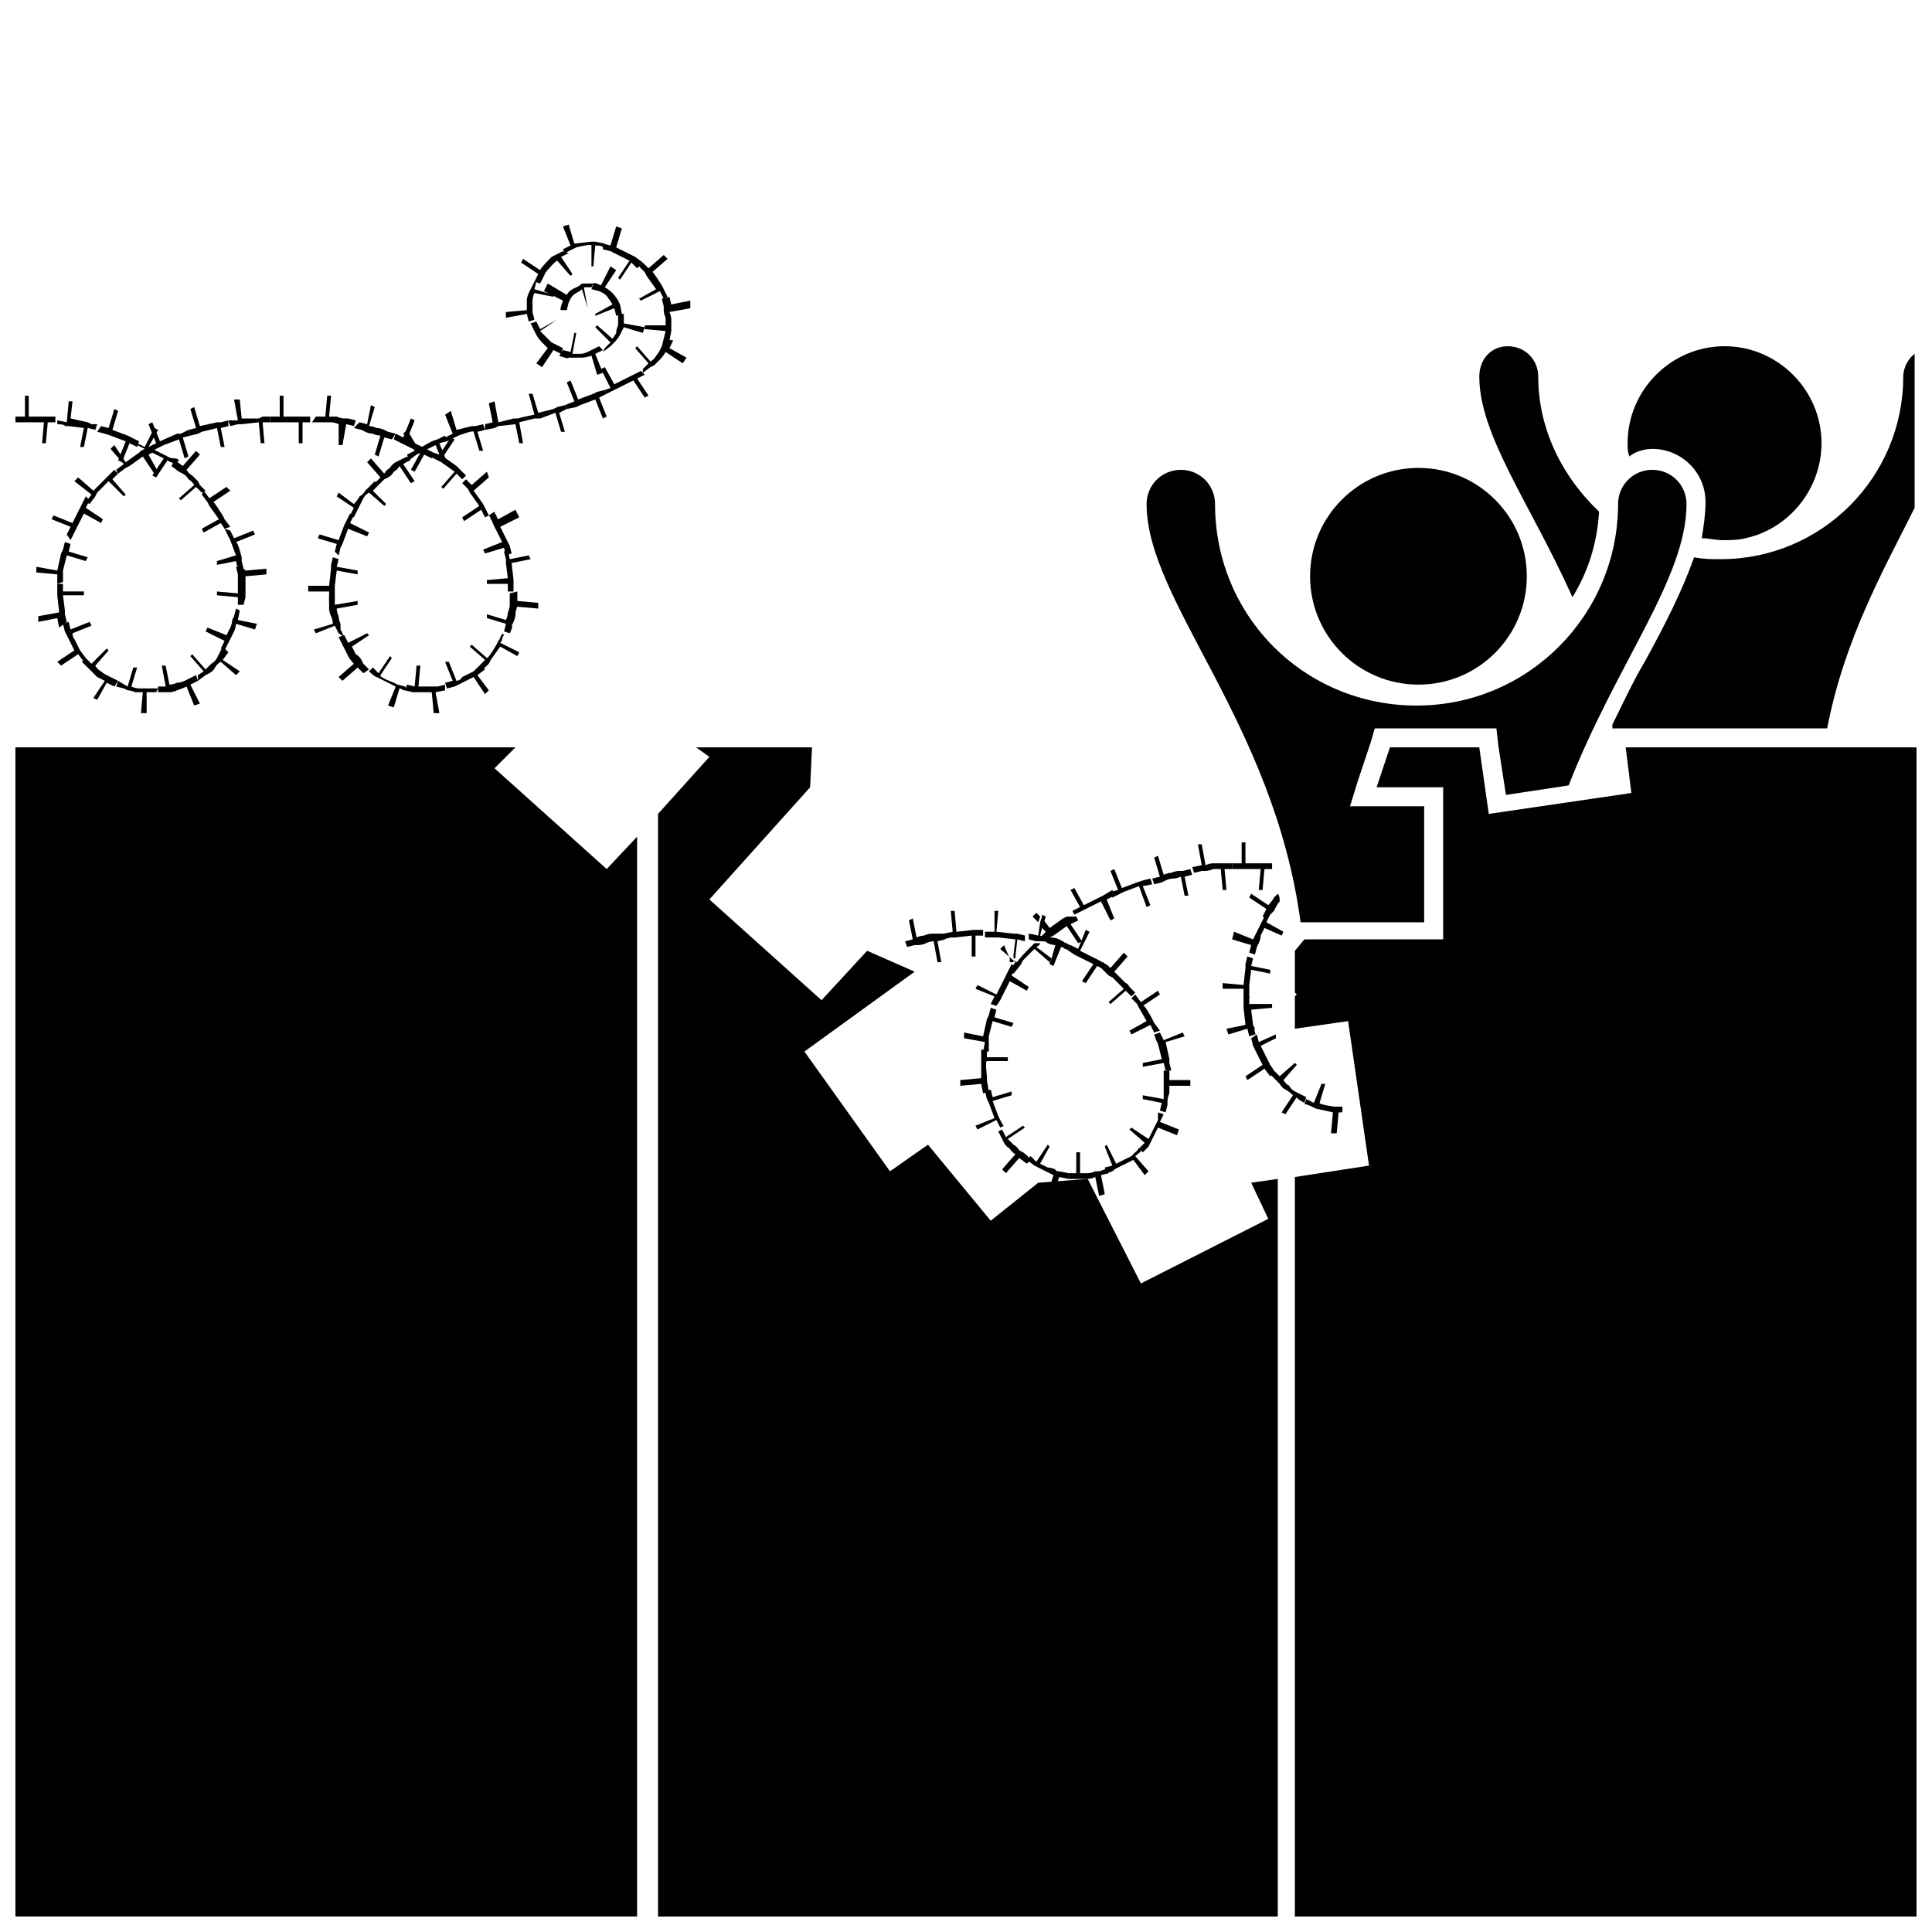 <?xml version="1.0" encoding="UTF-8"?>
<!-- Uploaded to: ICON Repo, www.svgrepo.com, Generator: ICON Repo Mixer Tools -->
<svg width="800px" height="800px" version="1.1" viewBox="144 144 512 512" xmlns="http://www.w3.org/2000/svg">
 <defs>
  <clipPath id="e">
   <path d="m148.09 248h10.906v14h-10.906z"/>
  </clipPath>
  <clipPath id="d">
   <path d="m148.09 342h164.91v309.9h-164.91z"/>
  </clipPath>
  <clipPath id="c">
   <path d="m318 342h165v309.9h-165z"/>
  </clipPath>
  <clipPath id="b">
   <path d="m571 237h80.902v101h-80.902z"/>
  </clipPath>
  <clipPath id="a">
   <path d="m487 342h164.9v309.9h-164.9z"/>
  </clipPath>
 </defs>
 <path d="m301.25 219.13h-2.519s-1.008 0-1.008 0.504c0 0-1.008 0.504-2.016 1.008-1.008 0.504-1.512 1.512-1.512 1.512l-5.035-3.023-1.008 2.016 5.039 2.519s-1.008 2.519-0.504 2.519h1.512l0.504-2.016 0.504-1.008s0.504-1.008 1.512-1.512 1.512-1.008 1.512-1.008l1.512 5.039-1.008-5.543h2.016z"/>
 <path d="m308.81 227.19-0.504-2.519-0.504-1.008s-0.504-1.008-1.512-2.016c-1.008-1.008-2.016-1.512-2.016-1.512l3.023-4.535-1.512-1.008-2.519 5.039s-2.016-1.008-2.016-0.504l-0.504 1.512 2.016 0.504 1.008 0.504s1.008 0.504 1.512 1.512c0.504 0.504 1.008 1.512 1.008 1.512l-4.535 2.519v0.504l5.039-2.016 0.504 2.016z"/>
 <path d="m303.77 237.27 2.016-1.512 1.008-1.008s1.008-1.008 1.512-2.016c0.504-1.008 1.008-2.016 1.008-2.016l5.039 1.512 0.504-1.512-5.543-1.008v-2.519h-1.512v2.016 1.008s-0.504 1.008-0.504 2.016c-0.504 1.008-1.008 1.512-1.008 1.512l-4.031-3.527-0.504 0.504 4.031 4.031s-1.512 1.512-1.512 1.512z"/>
 <path d="m292.18 238.28s2.519 1.008 2.519 0.504h1.008 2.519c1.008 0 2.519-0.504 2.519-0.504l1.512 5.039 1.512-0.504-2.016-5.039 2.016-1.008-1.008-1.008-3.023 1.512s-1.008 0.504-2.016 0.504h-2.016l1.008-5.543h-0.504l-1.008 5.039-2.016-0.504z"/>
 <path d="m284.62 229.71 1.512 3.023s0.504 1.008 1.512 2.016c1.008 1.008 1.512 1.512 1.512 1.512l-3.023 4.031 1.512 1.008 3.023-4.535 2.016 1.008 0.504-1.512-3.023-1.512-3.023-3.023 4.535-3.023-4.535 2.519-1.008-2.016z"/>
 <path d="m285.63 218.63-1.512 3.023s-0.504 1.008-0.504 2.016v2.519l-5.543 0.504v1.512l5.543-1.008 0.504 2.016 1.512-0.504-0.504-2.016v-1.008-2.016c0-1.008 0.504-2.016 0.504-2.016l5.039 1.008v-0.504l-5.039-1.512 0.504-2.016z"/>
 <path d="m293.19 210.57-3.023 1.512s-3.023 3.023-3.023 3.527l-4.535-3.023-0.504 1.008 4.535 3.023-1.008 2.016 1.512 0.504 1.512-3.023s2.519-3.023 3.023-3.023l3.527 4.031 0.504-0.504-3.023-4.535 2.016-1.008z"/>
 <path d="m304.27 208.55-2.519-0.504h-1.008s-4.535 0.504-4.535 0.504l-1.512-5.039-1.512 0.504 2.016 5.039-2.016 1.008 0.504 1.008 3.023-1.512s4.031-1.008 4.031-0.504v5.543h0.504l0.504-5.543s2.016 0 2.016 0.504z"/>
 <path d="m314.35 213.59-2.016-1.512-1.008-0.504s-1.008-0.504-2.016-1.008-2.016-1.008-2.016-1.008l1.512-5.039-1.512-0.504-1.512 5.039s-2.016-0.504-2.016-0.504v1.512l2.016 0.504 1.008 0.504s1.008 0.504 2.016 1.008c1.008 0.504 2.016 1.008 2.016 1.008l-3.023 4.535 0.504 0.504 3.023-4.535 1.512 1.512z"/>
 <path d="m320.9 222.66-1.512-3.023s-2.519-4.031-2.519-3.527l4.031-3.527-1.008-1.008-4.031 3.527-1.512-1.512-1.008 1.008 1.512 1.512 0.504 1.008 2.519 3.527-4.535 2.519 0.504 0.504 5.039-2.519 1.008 2.016z"/>
 <path d="m321.4 234.25 0.504-2.519v-1.008-2.016c0-1.008-0.504-2.016-0.504-2.016l5.543-1.008v-2.016l-5.039 1.008-0.504-2.016-2.012 0.504 0.504 2.016v1.008s0 1.008 0.504 2.016v2.016h-5.543v1.008l5.543 0.504-0.504 2.016z"/>
 <path d="m314.35 242.81 2.016-1.512 1.008-0.504s1.008-1.008 1.512-1.512c1.008-1.008 1.512-2.016 1.512-2.016l4.535 3.023 1.008-1.512-4.535-2.519 1.008-2.016-2.519-0.5-0.504 2.016-0.504 1.008s-0.504 1.008-1.008 1.512c-0.504 1.008-1.512 1.512-1.512 1.512l-3.527-4.031-0.504 0.504 3.527 4.031-1.512 1.512z"/>
 <path d="m304.78 248.35 3.023-1.512s1.008-0.504 2.016-1.008c1.008-0.504 2.016-1.008 2.016-1.008l3.023 4.535 1.008-0.504-3.023-4.535 2.016-1.008-1.008-1.008-3.023 1.512s-1.008 0.504-2.016 1.008c-1.008 0.504-2.016 1.008-2.016 1.008l-2.519-4.535-1.008 0.504 2.519 5.039-1.512 0.504z"/>
 <path d="m294.2 252.38 2.519-0.504 1.008-0.504 4.027-1.512 2.016 5.039 1.008-0.504-2.016-5.039 2.016-1.008-0.504-1.008-2.016 0.504-1.008 0.504-4.027 1.512-2.016-5.039-1.008 0.504 2.016 5.039-2.519 1.008z"/>
 <path d="m283.62 255.41 2.016-0.504h1.512l4.031-1.512 1.512 5.039h1.008l-1.512-5.039 2.016-1.008-0.504-1.008-2.016 0.504-1.008 0.504-4.031 1.008-1.512-5.039h-1.008l1.512 5.543-2.519 0.504z"/>
 <path d="m272.54 257.93 2.519-0.504 1.008-0.504 4.531-0.504 1.008 5.035h1.008l-1.008-5.539 2.016-0.504-0.504-1.008-2.016 0.504h-1.004l-4.031 1.008-1.008-5.543-1.512 0.504 1.008 5.039-2.016 0.504z"/>
 <path d="m262.46 260.95 3.023-1.512s4.031-1.512 4.031-1.008l1.512 5.039h1.008l-1.512-5.039 2.016-0.504-0.504-1.512-2.016 0.504-1.008 0.004-4.031 1.008-1.512-5.039-1.512 1.008 2.016 5.039-2.016 1.008z"/>
 <path d="m252.38 265.98 2.016-1.512 5.039-2.519 2.012 5.039 1.008-0.504-2.016-5.039 2.016-0.504-0.504-1.508-2.012 1.004-1.512 0.504-3.527 2.016-3.023-5.035-1.008 1.008 3.023 4.531-2.016 1.008z"/>
 <path d="m244.32 272.54 1.512-1.512 1.008-0.504s1.008-0.504 1.512-1.512c1.008-0.504 1.512-1.512 1.512-1.512l3.023 4.535 1.008-0.504-3.023-4.535s1.512-1.008 2.016-1.008l-1.008-1.008-3.023 1.512s-1.008 0.504-1.512 1.512c-1.008 0.504-1.512 1.512-1.512 1.512l-3.527-4.031-1.008 1.008 3.527 4.031-1.512 1.512z"/>
 <path d="m237.77 281.1 1.512-3.023s0.504-1.008 1.008-2.016c0.504-1.008 1.512-1.512 1.512-1.512l4.031 3.527 0.504-0.504-3.531-3.523s1.512-1.512 1.512-1.512l-1.008-1.008-2.519 2.519s-0.504 1.008-1.512 1.512c-0.504 1.008-1.512 2.016-1.512 2.016l-4.027-3.023-0.504 1.008 4.535 3.023-1.008 2.016z"/>
 <path d="m233.74 291.18 0.504-2.016 0.504-1.008s1.512-4.031 1.512-4.031l5.039 2.016 0.504-1.008-5.039-2.519 1.008-2.016-1.008-0.504-1.512 3.023s-1.512 4.031-1.512 4.031l-5.039-1.512-0.504 1.008 5.039 1.512-0.504 2.016z"/>
 <path d="m232.73 302.26v-2.016-1.008l0.504-4.031 5.543 1.008v-1.008l-5.543-1.008 0.504-2.016-1.512-0.504-0.504 2.016v1.008l-0.504 4.535h-5.543v1.512h5.543v2.519z"/>
 <path d="m235.25 312.84-1.008-2.016v-1.512s-0.504-1.008-0.504-2.016c-0.504-1.008-0.504-2.016-0.504-2.016l5.543-1.008v-1.008l-6.047 1.008v-2.016h-1.512v2.016 1.008s0 1.008 0.504 2.016c0.504 1.008 0.504 2.016 0.504 2.016l-5.039 1.512 0.504 1.008 5.039-2.016 1.008 2.016z"/>
 <path d="m241.8 321.4-1.512-1.512-0.504-1.008s-0.504-1.008-1.512-1.512c-0.504-1.008-1.008-2.016-1.008-2.016l4.535-3.023-0.504-0.504-5.035 2.523-1.008-2.016-1.512 0.504 1.512 3.023s0.504 1.008 1.008 2.016c0.504 1.008 1.512 2.016 1.512 2.016l-4.031 3.527 1.008 1.008 4.031-3.527 1.512 1.512z"/>
 <path d="m251.38 325.94-2.016-0.504-1.008-0.504s-4.031-1.512-3.527-2.016l3.023-4.535-0.504-0.504-3.023 4.535-1.512-1.512-1.008 1.008s1.512 1.512 2.016 1.512l5.039 2.519-2.016 5.039 1.512 0.504 1.512-5.039s0.504 0 1.008 0.504h1.008z"/>
 <path d="m261.95 325.43-2.016 0.504h-1.008-2.016-2.016l0.504-5.543h-1.008l-0.504 5.543-2.016-0.504-0.504 1.512 2.016 0.504h1.008 2.016 2.016l0.504 5.543h1.512l-1.008-5.543 2.519-0.504z"/>
 <path d="m271.02 320.4-1.512 1.512-1.008 0.504s-1.008 0.504-2.016 1.008c-0.504 1.004-1.512 1.004-1.512 1.004l-2.016-5.039h-1.008l2.016 5.039s-2.016 0.504-2.016 0.504l0.504 1.512 2.016-0.504 1.008-0.504s1.008-0.504 2.016-1.008c1.008-0.504 2.016-1.008 2.016-1.008l3.023 4.535 1.008-1.008-3.023-4.031 2.016-1.512z"/>
 <path d="m277.07 311.83s0 0.504-0.504 1.008c0 0.504-0.504 1.008-0.504 1.008l-0.504 1.008s-2.016 3.527-2.519 3.527l-4.031-3.527-0.504 0.504 4.031 3.527s-1.512 1.512-1.512 1.512l1.008 1.008 1.512-1.512 0.504-1.008 2.519-3.527 4.535 2.519 0.504-1.008-5.039-2.519s0.504-0.504 0.504-1.008 0.504-1.008 0.504-1.008z"/>
 <path d="m279.09 301.25v2.016 1.008s0 1.008-0.504 2.016c0 1.008-0.504 2.016-0.504 2.016l-5.039-1.512v1.008l5.039 1.512-0.504 2.016 1.512 0.504s1.008-2.016 0.504-2.016l0.504-1.008s0.504-1.008 0.504-2.016c0-1.008 0.504-2.016 0.504-2.016l5.543 0.504v-1.512l-5.543-0.504v-2.519z"/>
 <path d="m277.57 290.17 0.504 2.016v1.008l0.504 4.031-5.543 0.504v1.008h5.543v2.016h1.512v-3.023l-0.504-4.535 5.039-1.008-0.504-1.008-5.039 1.008-0.504-2.519z"/>
 <path d="m273.54 280.59s0.504 0.504 0.504 1.008c0.504 0.504 0.504 1.008 0.504 1.008l2.519 5.039-5.039 2.016 0.504 1.008 5.039-1.512 0.504 2.016 1.512-0.504-0.504-2.016-0.504-1.008-1.008-2.016c-0.504-1.008-1.008-2.016-1.008-2.016l5.039-2.519-1.012-2.012-4.535 2.519s-0.504-0.504-0.504-1.008c-0.504-0.504-0.504-1.008-0.504-1.008z"/>
 <path d="m266.49 272.03 1.512 1.512 0.504 1.008s2.519 3.527 2.519 3.527l-4.535 3.023 0.504 1.008 4.535-3.023 1.008 2.016 1.008-0.504-1.512-3.023-2.519-3.527 4.031-3.527-0.504-1.512-4.031 3.527-1.512-1.512z"/>
 <path d="m257.93 264.98 3.023 1.512 3.527 2.519-3.527 4.031 0.504 0.504 3.527-4.031 1.512 1.512 1.008-1.008-2.519-2.519-3.527-2.519 3.023-4.535-1.008-0.504-3.023 4.535-1.512-0.504z"/>
 <path d="m248.35 260.44 3.023 1.512s1.008 0.504 2.016 1.008c1.008 0.504 2.016 1.008 2.016 1.008l-2.519 4.535 1.008 0.504 2.519-4.535 2.016 1.008 0.504-1.512-3.023-1.512s-1.008-0.504-2.016-1.008c-1.008-0.504-2.016-1.008-2.016-1.008l2.016-5.039-1.008-0.504-2.016 5.039-2.016-1.004z"/>
 <path d="m237.77 257.42 2.016 0.504 1.008 0.504s1.008 0.504 2.016 0.504c1.008 0.504 2.016 0.504 2.016 0.504l-1.512 5.039 1.008 0.504 1.512-5.039 2.016 0.504 1.004-1.512-2.016-0.504-1.008-0.504s-1.008-0.504-2.016-0.504c-1.008-0.504-2.016-0.504-2.016-0.504l1.512-5.039-1.008-0.504-1.008 5.039-2.016-0.504z"/>
 <path d="m226.69 255.91h3.023 2.016c1.008 0 2.016 0.504 2.016 0.504v5.539h1.008l1.008-5.543 2.016 0.504 0.504-1.512-2.016-0.504h-1.008s-1.008 0-2.016-0.504h-2.016l0.504-5.543h-1.008l-0.504 5.543h-2.519z"/>
 <path d="m215.61 255.91h3.527 2.016 2.016v5.543h1.008v-5.543h2.016v-1.512h-3.023-2.016-2.016v-5.543h-1.008v5.543h-2.519z"/>
 <path d="m205.02 256.92 2.016-0.504h1.008l4.535-0.504 0.504 5.539h1.008l-0.504-5.539h2.016v-1.512h-2.016l-1.008 0.504h-4.535l-0.504-5.039h-1.512l1.008 5.543h-2.519z"/>
 <path d="m194.45 259.44 2.016-0.504 1.008-0.504 4.031-1.008 1.008 5.039h1.008l-1.008-5.039 2.016-0.504v-1.512l-2.016 0.504h-1.008l-4.535 1.008-1.512-5.039-1.008 0.504 1.512 5.039-2.016 0.504z"/>
 <path d="m184.37 263.46 3.023-1.512 4.031-1.512 1.512 5.039 1.008-0.504-1.512-5.035 2.016-0.504-0.504-1.512-2.016 1.008h-1.008l-4.535 2.012-2.016-5.035-1.008 0.504 2.016 5.035-2.016 1.008z"/>
 <path d="m175.3 269.51 2.016-1.512 1.008-0.504 3.527-2.519 3.023 4.535 1.008-0.504-2.519-4.535 2.016-1.008-2.019-1.008-2.016 1.008-0.504 0.504-3.527 2.519-3.023-4.535-1.008 1.008 3.527 4.031-2.016 1.512z"/>
 <path d="m167.74 277.57 1.512-2.016 0.504-1.008 3.023-3.023 4.031 4.031 0.504-0.504-3.527-4.031 1.512-1.512-1.008-1.008-5.543 5.543-4.031-3.527-1.008 1.008 4.535 3.527-1.512 2.016z"/>
 <path d="m162.7 287.14 3.527-7.055 4.535 2.519 0.504-1.008-4.535-3.023 1.008-2.016-1.008-1.008-3.527 7.055-5.039-2.016-0.504 1.008 5.039 2.016-1.008 2.016z"/>
 <path d="m160.69 298.23v-3.023l1.008-4.031 5.039 1.512 0.504-1.008-5.039-1.512 0.504-2.016-1.512-0.504-0.504 2.016-0.504 1.008-1.008 4.535-5.543-1.008v1.512l5.543 0.504v2.519z"/>
 <path d="m161.7 308.81-0.504-2.016v-1.008l-0.504-4.031h5.543v-1.008h-5.543v-2.016h-1.512v2.016 1.008l0.504 4.535-5.543 1.008v1.512l5.039-1.008 0.504 2.519z"/>
 <path d="m166.73 318.38-1.512-2.016-0.504-1.008s-0.504-1.008-1.008-2.016c-0.504-0.504-0.504-1.512-0.504-1.512l5.039-2.016-0.504-1.008-5.039 2.016-0.504-2.016-1.512 0.504 0.504 2.016 0.504 1.008s0.504 1.008 1.008 2.016c0.504 1.008 1.008 2.016 1.008 2.016l-4.535 3.023 1.008 1.008 4.535-3.023 1.512 2.016z"/>
 <path d="m175.3 324.43-3.023-1.512s-1.008-0.504-1.512-1.008c-1.008-0.504-1.512-1.512-1.512-1.512l3.527-4.031-0.504-0.504-4.031 4.035-1.512-1.512-1.008 1.008 2.519 2.519s1.008 1.008 1.512 1.512c1.008 0.5 2.016 1.004 2.016 1.004l-3.023 4.535 1.008 0.504 2.519-4.535 2.016 1.008z"/>
 <path d="m185.88 326.44h-2.016-1.008-2.016c-1.008 0-2.016-0.504-2.016-0.504l1.512-5.039h-1.008l-1.512 5.039-2.516-1.512-0.504 1.512 2.016 0.504 1.008 0.504s1.008 0 2.016 0.504h2.016l-0.504 5.543h1.512v-5.543h2.519z"/>
 <path d="m195.96 322.91-3.023 1.512s-1.008 0.504-2.016 0.504c-1.008 0.504-2.016 0.504-2.016 0.504l-1.008-5.039h-1.008l1.008 5.543h-2.016v1.512h2.016 1.008s1.008 0 2.016-0.504c1.512-0.504 2.519-1.008 2.519-1.008l2.016 5.039 1.512-0.504-2.519-5.039 2.016-1.008z"/>
 <path d="m203.01 315.36-1.512 3.023s-0.504 1.008-1.512 1.512c-0.504 0.504-1.512 1.512-1.512 1.512l-3.527-4.031-0.504 0.504 3.527 4.031-1.512 1.008 0.004 1.508 2.016-1.512 1.008-0.504s1.008-0.504 1.512-1.512c0.504-1.008 1.512-1.512 1.512-1.512l4.031 3.527 1.008-1.008-4.535-3.023 1.512-2.016z"/>
 <path d="m206.54 305.28-0.504 2.016-0.504 1.008s0 1.008-0.504 2.016c-0.504 1.008-1.008 2.016-1.008 2.016l-5.039-2.016-0.504 1.008 5.039 2.519-1.008 2.016 1.008 0.504 1.008-2.016 0.504-1.008s0.504-1.008 1.008-2.016 0.504-2.016 0.504-2.016l5.039 1.512 0.504-1.512-5.039-1.008 0.504-2.519z"/>
 <path d="m206.54 294.2 0.504 2.016v1.008 4.031l-5.543-0.504v1.008l5.543 0.504v2.016h1.512l0.504-2.016v-1.008-4.535l5.543-0.504v-1.512l-5.543 0.504-1.008-1.008z"/>
 <path d="m203.51 284.12 1.512 3.023s1.512 4.031 1.512 4.031l-5.039 1.512v1.008l5.039-1.008 0.504 2.016h1.512l-0.504-2.016v-1.008s-1.008-4.031-1.512-4.031l5.039-2.016-0.504-1.008-5.039 2.016-1.008-2.016z"/>
 <path d="m197.47 275.05 1.512 2.016 0.504 1.008 2.519 3.527-4.535 2.519 0.504 1.008 4.535-2.519 1.004 1.508 1.512-0.504-1.512-2.016-0.504-1.008s-2.519-4.031-2.519-3.527l4.535-3.023-1.008-1.008-4.535 3.023-1.512-2.016z"/>
 <path d="m189.41 267.5 2.016 1.512 1.008 0.504s1.008 0.504 1.512 1.512c1.008 0.504 1.512 1.512 1.512 1.512l-4.031 3.527 0.504 0.504 4.031-3.527 1.512 1.512 1.008-0.504-1.512-1.512-0.504-1.008-1.512-1.512c-1.008-0.504-1.512-1.512-1.512-1.512l3.527-4.031-1.008-1.008-3.527 4.031-2.016-1.512z"/>
 <path d="m180.34 261.95 3.023 1.512s1.008 0.504 2.016 1.008 2.016 1.008 2.016 1.008l-3.023 4.535 1.008 0.504 3.023-4.535s0.504 0.504 1.008 0.504c0.504 0.504 1.008 0.504 1.008 0.504l1.008-1.008s-0.504-0.504-1.008-0.504c-1.512 0-2.016-0.504-2.016-0.504l-1.008-0.504s-1.008-0.504-2.016-1.008-2.016-1.008-2.016-1.008l2.519-4.535-1.008-0.504-2.519 5.039-2.016-1.008z"/>
 <path d="m169.76 258.43 2.016 0.504 1.512 0.504 4.031 1.512-2.016 5.039 1.008 0.504 2.016-5.039 2.016 1.008 0.504-1.512-3.023-1.512-4.031-1.512 1.512-5.039-1.008-0.504-1.512 5.039-2.016-0.504z"/>
 <path d="m159.18 256.41s2.016 0 2.016 0.504h1.008l4.031 0.504-1.008 5.039h1.008l1.008-5.039 2.016 0.504 0.504-1.512h-1.512l-1.008-0.504-4.535-1.008 0.504-4.535h-1.008l-0.504 5.543-2.519-0.504z"/>
 <g clip-path="url(#e)">
  <path d="m148.09 255.91h3.527 2.016 2.016l-0.504 5.543h1.008l0.504-5.543h2.016v-1.512h-3.023-2.016-2.016v-5.543h-1.008v5.543h-2.519z"/>
 </g>
 <g clip-path="url(#d)">
  <path d="m275.05 347.6 5.539-5.543h-132.5v309.84h164.75v-286.16l-8.062 8.566z"/>
 </g>
 <g clip-path="url(#c)">
  <path d="m480.11 467-33.758 17.129-14.105-27.707-13.098 1.008-12.598 10.074-16.625-20.152-10.074 7.055-22.672-31.738 29.219-21.16-12.594-5.543-12.09 13.098-29.727-26.703 26.703-29.723 0.504-10.582h-30.734l3.527 2.519-13.602 15.117v292.21h164.24v-195.48l-7.055 1.008z"/>
 </g>
 <path d="m481.62 385.39 0.504-1.008s0.504-1.008 1.008-1.512c0-0.504 0-1.512-0.504-2.016-0.504 0.504-0.504 0.504-1.008 1.008-0.504 1.008-1.512 2.016-1.512 2.016l-4.535-3.023-0.504 1.008 4.535 3.023-1.008 2.016 1.008 0.504z"/>
 <path d="m477.08 394.96 0.504-1.008s0.504-1.008 0.504-2.016c0.504-1.008 1.008-2.016 1.008-2.016l4.535 2.016 0.504-1.008-4.535-2.519 1.008-2.016-1.008-0.504-1.512 3.023s-0.504 1.008-1.008 2.016l-1.008 2.016-5.039-2.016-0.504 2.016 5.039 1.512-0.504 2.016 1.512 0.504z"/>
 <path d="m475.07 406.04v-1.008l0.504-4.031 5.039 1.008v-1.008l-5.039-1.008 0.504-2.016-1.512-0.504-0.504 2.016v1.008l-0.504 4.535-5.543-0.504v1.512h5.543v2.519h1.512z"/>
 <path d="m476.58 416.62-0.504-1.008-0.504-4.031 5.543-0.504v-1.008h-6.047v-2.016h-1.512v3.023l0.504 4.535-5.039 1.008 0.504 1.512 5.039-1.512 0.504 2.016 1.512-0.504c0.504 0.504-0.504-1.512 0-1.512z"/>
 <path d="m480.61 426.2-0.504-1.008s-0.504-1.008-1.008-2.016-1.008-2.016-1.008-2.016l4.031-2.016v-1.008l-4.535 2.016-0.504-2.016-1.512 1.012 0.504 2.016 0.504 1.008s0.504 1.008 1.008 2.016c0.504 1.008 1.008 2.016 1.008 2.016l-4.535 3.023 0.504 1.008 4.535-3.023 1.512 2.016 1.008-1.008c0.504-0.004-1.008-2.019-1.008-2.019z"/>
 <path d="m489.68 436.27 0.504-1.512-3.023-1.512s-1.008-0.504-1.512-1.512c-1.008-0.504-1.512-1.512-1.512-1.512l3.527-4.031-0.504-0.504-4.031 3.527-1.512-1.512-1.008 1.008 2.519 2.519s0.504 1.008 1.512 1.512c1.008 0.504 2.016 1.512 2.016 1.512l-3.023 4.535 1.008 0.504 3.023-4.535c0 0.504 2.016 1.512 2.016 1.512z"/>
 <path d="m491.69 437.28 1.008 0.504 4.535 1.008-0.504 5.543h1.512l0.504-5.543h1.008v-1.512h-1.008-1.008s-4.031-0.504-4.031-1.008l1.512-5.039h-1.008l-2.016 5.039-2.016-1.008-0.504 1.512c0-0.504 2.016 0.504 2.016 0.504z"/>
 <path d="m473.05 374.3h1.008 2.016 2.016l-0.504 5.543h1.008l0.504-5.543h2.016v-1.008-0.504h-3.023-2.016-2.016v-5.543h-1.008v5.543h-2.519v1.512h2.519z"/>
 <path d="m468.52 374.3h2.016v-1.512h-3.023-2.016c-1.008 0-2.016 0.504-2.016 0.504l-1.008-5.543h-1.008l1.008 5.543-2.519 0.504 0.504 1.512 2.016-0.504h1.008s1.008 0 2.016-0.504h2.016l0.504 5.543h1.008z"/>
 <path d="m457.43 374.81h-1.008s-1.008 0-2.016 0.504c-1.008 0-2.016 0.504-2.016 0.504l-1.512-5.039-1.008 0.504 1.512 5.039-2.016 0.504 0.504 1.512 2.016-0.504 1.008-0.504s1.008-0.504 2.016-0.504c1.008 0 2.016-0.504 2.016-0.504l1.008 5.039h1.008l-1.008-5.039 2.016-0.504-0.504-1.512z"/>
 <path d="m446.85 377.33-1.512 0.504-4.027 1.512-2.016-5.039-1.008 0.504 2.016 5.039-2.016 0.504 0.504 1.512 3.023-1.512 4.027-1.512 2.016 5.539 1.008-0.504-2.016-5.035 2.519-0.504-0.504-1.512z"/>
 <path d="m436.27 381.36-5.039 2.519-2.519-4.535-1.008 0.504 2.519 4.535-2.016 1.008 0.504 1.008 7.055-3.527 2.519 5.039 1.008-0.504-2.016-5.039 2.016-1.008-0.504-1.512z"/>
 <path d="m418.64 385.89-1.008 1.008 1.512 1.512 0.504-1.512z"/>
 <path d="m426.7 386.9-1.008 0.504-3.523 2.519-1.512-2.016-0.504 2.016 1.008 1.008-1.512 1.512s1.008 0 1.512 0.504l2.016-1.008 3.527-2.519 3.023 4.535 1.008-0.504-3.023-4.535 2.016-1.008-0.504-1.008z"/>
 <path d="m414.61 399.5 0.504-1.008 3.023-3.023 4.031 3.527 0.504-1.008-4.031-3.023s1.008-0.504 1.008-1.008h-0.504-1.008l-1.512 1.512s-3.023 3.023-3.023 3.527l-1.008-0.504v0.504h-1.008v-1.008l-1.512-3.527-1.008 1.008 4.031 3.527s-1.512 2.016-1.512 2.016l1.008 1.008c0.504-0.504 2.016-2.519 2.016-2.519z"/>
 <path d="m409.07 409.07 0.504-1.008s2.016-4.031 2.016-4.031l4.535 2.519 0.504-1.008-4.535-3.023 1.008-2.016-1.008-1.008-4.031 8.062-5.039-2.519-0.504 1.008 5.039 2.016-1.008 2.016 1.512 0.504z"/>
 <path d="m406.04 419.65v-1.008l1.008-4.031 5.039 1.512 0.504-1.008-5.039-1.512 0.504-2.016-1.512-0.504-0.504 2.016-0.504 1.008-1.008 4.535-5.039-1.008v1.512l5.543 1.008-0.504 2.519h1.512z"/>
 <path d="m405.54 430.23v-1.008s-0.504-4.031 0-4.031h5.543v-1.008h-5.543v-2.016h-1.512v2.016 1.008 4.535l-5.543 0.504v1.512l5.543-0.504 0.504 2.519 1.512-0.504z"/>
 <path d="m409.07 440.81-0.504-1.008s-1.512-4.031-1.512-4.031l5.039-1.512v-1.008l-5.039 1.512-0.504-2.016-1.512 0.504 0.504 2.016 0.504 1.008s1.512 4.031 1.512 4.031l-5.039 2.016 0.504 1.008 5.039-2.519 1.008 2.016 1.008-0.504c0 0.504-1.008-1.512-1.008-1.512z"/>
 <path d="m415.11 449.37-1.008-0.504s-0.504-1.008-1.512-1.512c-0.504-0.504-1.512-1.512-1.512-1.512l4.535-3.023-0.504-0.504-4.535 3.023-1.008-2.016-1.008 0.504 1.512 3.023s0.504 1.008 1.512 1.512c0.504 1.008 1.512 1.512 1.512 1.512l-3.527 4.031 1.008 1.008 3.527-4.031 2.016 1.512 1.008-1.008c0-0.504-2.016-2.016-2.016-2.016z"/>
 <path d="m424.68 454.41s-1.008 0-1.008-0.504c0 0-1.008-0.504-2.016-0.504-1.008-0.504-2.016-1.008-2.016-1.008l2.519-4.535-0.504-0.504-3.023 4.535-1.508-1.512-1.008 1.008 2.016 1.512 1.008 0.504s1.008 0.504 2.016 1.008c1.008 0.504 2.016 1.008 2.016 1.008l-1.512 5.039 1.512 0.504 1.512-5.039 2.519 0.504v-1.512z"/>
 <path d="m435.27 454.41h-1.008s-1.008 0.504-2.016 0.504h-2.016v-5.543h-1.008v5.543h-2.016v1.512h2.016 1.008 2.016c1.008 0 2.016-0.504 2.016-0.504l1.008 5.039 1.512-0.504-1.008-5.039s2.016-0.504 2.016-0.504l-0.504-1.512c0 0.504-2.016 1.008-2.016 1.008z"/>
 <path d="m444.84 449.37-1.008 1.008s-1.008 0.504-2.016 1.008c-1.008 0.504-2.016 1.008-2.016 1.008l-2.519-5.039-0.504 0.504 2.016 5.039-2.016 0.504 0.504 1.512s2.016-0.504 2.016-1.008l1.008-0.504s1.008-0.504 2.016-1.008c1.008-0.504 2.016-1.008 2.016-1.008l3.023 4.031 1.008-1.008-3.527-4.031s2.016-1.512 1.512-1.512l-1.008-1.008c1.008 0.504-0.504 1.512-0.504 1.512z"/>
 <path d="m450.88 440.81-0.504 1.008s-0.504 1.008-1.008 2.016c-0.504 1.008-1.008 2.016-1.008 2.016l-4.535-3.023-0.504 0.504 4.031 3.527-1.512 1.512 1.008 1.008 1.512-1.512 0.504-1.008s0.504-1.008 1.008-2.016c0.504-1.008 1.008-2.016 1.008-2.016l5.039 2.016 0.504-1.512-5.039-2.016 1.008-2.016-1.512-0.504z"/>
 <path d="m452.39 430.23v1.008 2.016 2.016l-5.543-1.008v1.008l5.039 1.008-0.504 2.016 1.512 0.504 0.504-2.016v-1.008s0-1.008 0.504-2.016v-2.016h5.543v-1.512h-5.543v-2.519h-1.512z"/>
 <path d="m450.38 419.65 0.504 1.008 1.008 4.031-5.039 1.008v1.008l5.543-1.008 0.504 2.016h1.512l-0.504-2.016v-1.008l-1.008-4.535 5.039-1.512-0.504-1.008-5.039 2.016-1.008-2.016-1.512 0.504z"/>
 <path d="m445.34 410.07 0.504 1.008 2.016 3.527-4.535 2.519 0.504 1.008 5.039-2.519 1.008 2.016 1.512-0.504-1.512-2.016-0.504-1.008s-2.016-4.031-2.519-3.527l4.535-3.023-0.504-1.008-4.535 3.023s-1.512-2.016-1.512-2.016l-1.008 1.008 1.512 1.512z"/>
 <path d="m437.79 402.52 1.008 0.504s3.023 3.023 3.023 3.023l-4.031 3.527s0.504 0.504 0.504 0.504l4.031-3.527 1.512 1.512 1.008-1.008-1.512-1.512s-0.504-1.008-1.008-1.008c0 0-3.023-3.023-3.023-3.023l3.527-4.031-1.008-1.008-3.527 4.031-2.016-1.512-1.008 1.008c1.008 1.012 2.519 2.519 2.519 2.519z"/>
 <path d="m428.71 396.98 1.008 0.504s1.008 0.504 2.016 1.008c1.008 0.504 2.016 1.008 2.016 1.008l-3.023 4.535 1.008 0.504 3.023-4.535 2.016 1.008 1.008-1.008-2.519-1.512-1.008-0.504s-1.008-0.504-2.016-1.008l-2.016-1.008 2.519-5.039-1.008-0.504-2.016 5.039-2.016-1.008-0.504 1.512z"/>
 <path d="m419.65 391.94 0.504-2.016 1.008-3.023-1.008-0.504v0.504l-0.504 1.512-0.504 3.527s-2.016-0.504-2.519-0.504v1.512s2.016 0.504 2.016 0.504h1.008 0.504c0.504 0 1.008 0 1.512 0.504 1.008 0.504 2.016 0.504 2.016 0.504l-1.008 3.527-0.504 1.008v0.504l1.008 0.504 2.016-5.039s0.504 0 1.008 0.504c0.504 0 1.008 0.504 1.008 0.504l0.504-1.512s-0.504 0-1.008-0.504c-0.504 0-1.008-0.504-1.008-0.504l-1.008-0.504s-1.008-0.504-2.016-0.504h-0.504c-1.512 0-2.519-0.504-2.519-0.504z"/>
 <path d="m413.1 397.98v-0.504l0.504-4.535 2.016 0.504v-1.512l-2.016-0.504h-1.008s-4.535-0.504-4.535-0.504l0.504-5.543h-1.008v5.543h-2.519v1.512h2.519 1.008s4.535 0.504 4.535 0.504l-0.504 4.031v1.008z"/>
 <path d="m403.02 390.43h-1.008l-4.535 0.504-0.504-5.543h-1.008l0.504 5.543-2.519 0.504v1.512l2.016-0.504h1.008l4.535-0.504v5.543h1.008v-5.543h2.016v-1.512z"/>
 <path d="m391.94 391.43h-1.008s-1.008 0-2.016 0.504c-1.008 0-2.016 0.504-2.016 0.504l-1.008-5.039-1.008 0.504 1.008 5.039-2.016 0.504 0.504 1.512 2.016-0.504h1.008s1.008 0 2.016-0.504c1.008-0.504 2.016-0.504 2.016-0.504l1.008 5.543h1.008l-1.008-5.543 2.016-0.504v-1.512z"/>
 <path d="m581.88 262.96c7.559 0 14.105 6.047 14.105 14.105 0 3.023-0.504 6.551-1.008 9.574 2.016 0 3.527 0.504 5.543 0.504s4.031 0 6.047-0.504c11.586-2.519 20.152-13.098 20.152-25.191 0-14.105-11.586-25.695-25.695-25.695-14.105 0-25.695 11.586-25.695 25.695 0 1.008 0 2.519 0.504 3.527 1.008-1.008 3.527-2.016 6.047-2.016z"/>
 <g clip-path="url(#b)">
  <path d="m648.38 243.82c0 26.703-21.664 48.367-48.367 48.367-2.519 0-4.535 0-7.055-0.504-3.023 8.566-7.559 17.633-13.098 27.711-3.023 5.039-5.543 10.578-8.566 16.625v1.008h56.93c4.535-23.68 15.113-42.32 23.176-58.441v-40.809c-1.508 1.008-3.019 3.523-3.019 6.043z"/>
 </g>
 <path d="m567.77 279.59c-9.574-9.07-16.121-21.664-16.121-35.77 0-4.535-3.527-8.062-8.062-8.062-4.531 0-7.555 3.527-7.555 8.059 0 15.617 13.602 33.754 24.688 58.441 4.031-6.547 6.547-14.105 7.051-22.668z"/>
 <path d="m548.62 296.72c0 15.859-12.855 28.715-28.715 28.715s-28.719-12.855-28.719-28.715 12.859-28.719 28.719-28.719 28.715 12.859 28.715 28.719"/>
 <path d="m521.42 387.91v-30.23h-19.648l2.016-6.551 3.527-10.578 1.008-3.527h3.527l24.18 0.004h4.535l0.504 4.535 2.016 13.098 16.625-2.519c12.594-32.242 31.234-54.914 31.234-74.562 0-5.039-4.031-9.07-9.07-9.07-5.039 0-9.07 4.031-9.07 9.07 0 29.223-23.68 53.402-53.402 53.402-29.727 0-53.402-23.68-53.402-53.402 0-5.039-4.031-9.07-9.07-9.07-5.039 0-9.07 4.031-9.07 9.07 0 25.695 33.754 57.938 40.809 110.84l32.754-0.004z"/>
 <g clip-path="url(#a)">
  <path d="m576.33 354.15-37.785 5.543-2.519-17.637h-23.68l-3.527 10.582h17.633v40.305h-36.777l-2.519 3.023v11.082l0.504 0.504-0.504 0.504v8.566l14.109-2.016 5.539 38.289-19.648 3.023v195.98h164.75v-309.84h-77.082z"/>
 </g>
</svg>